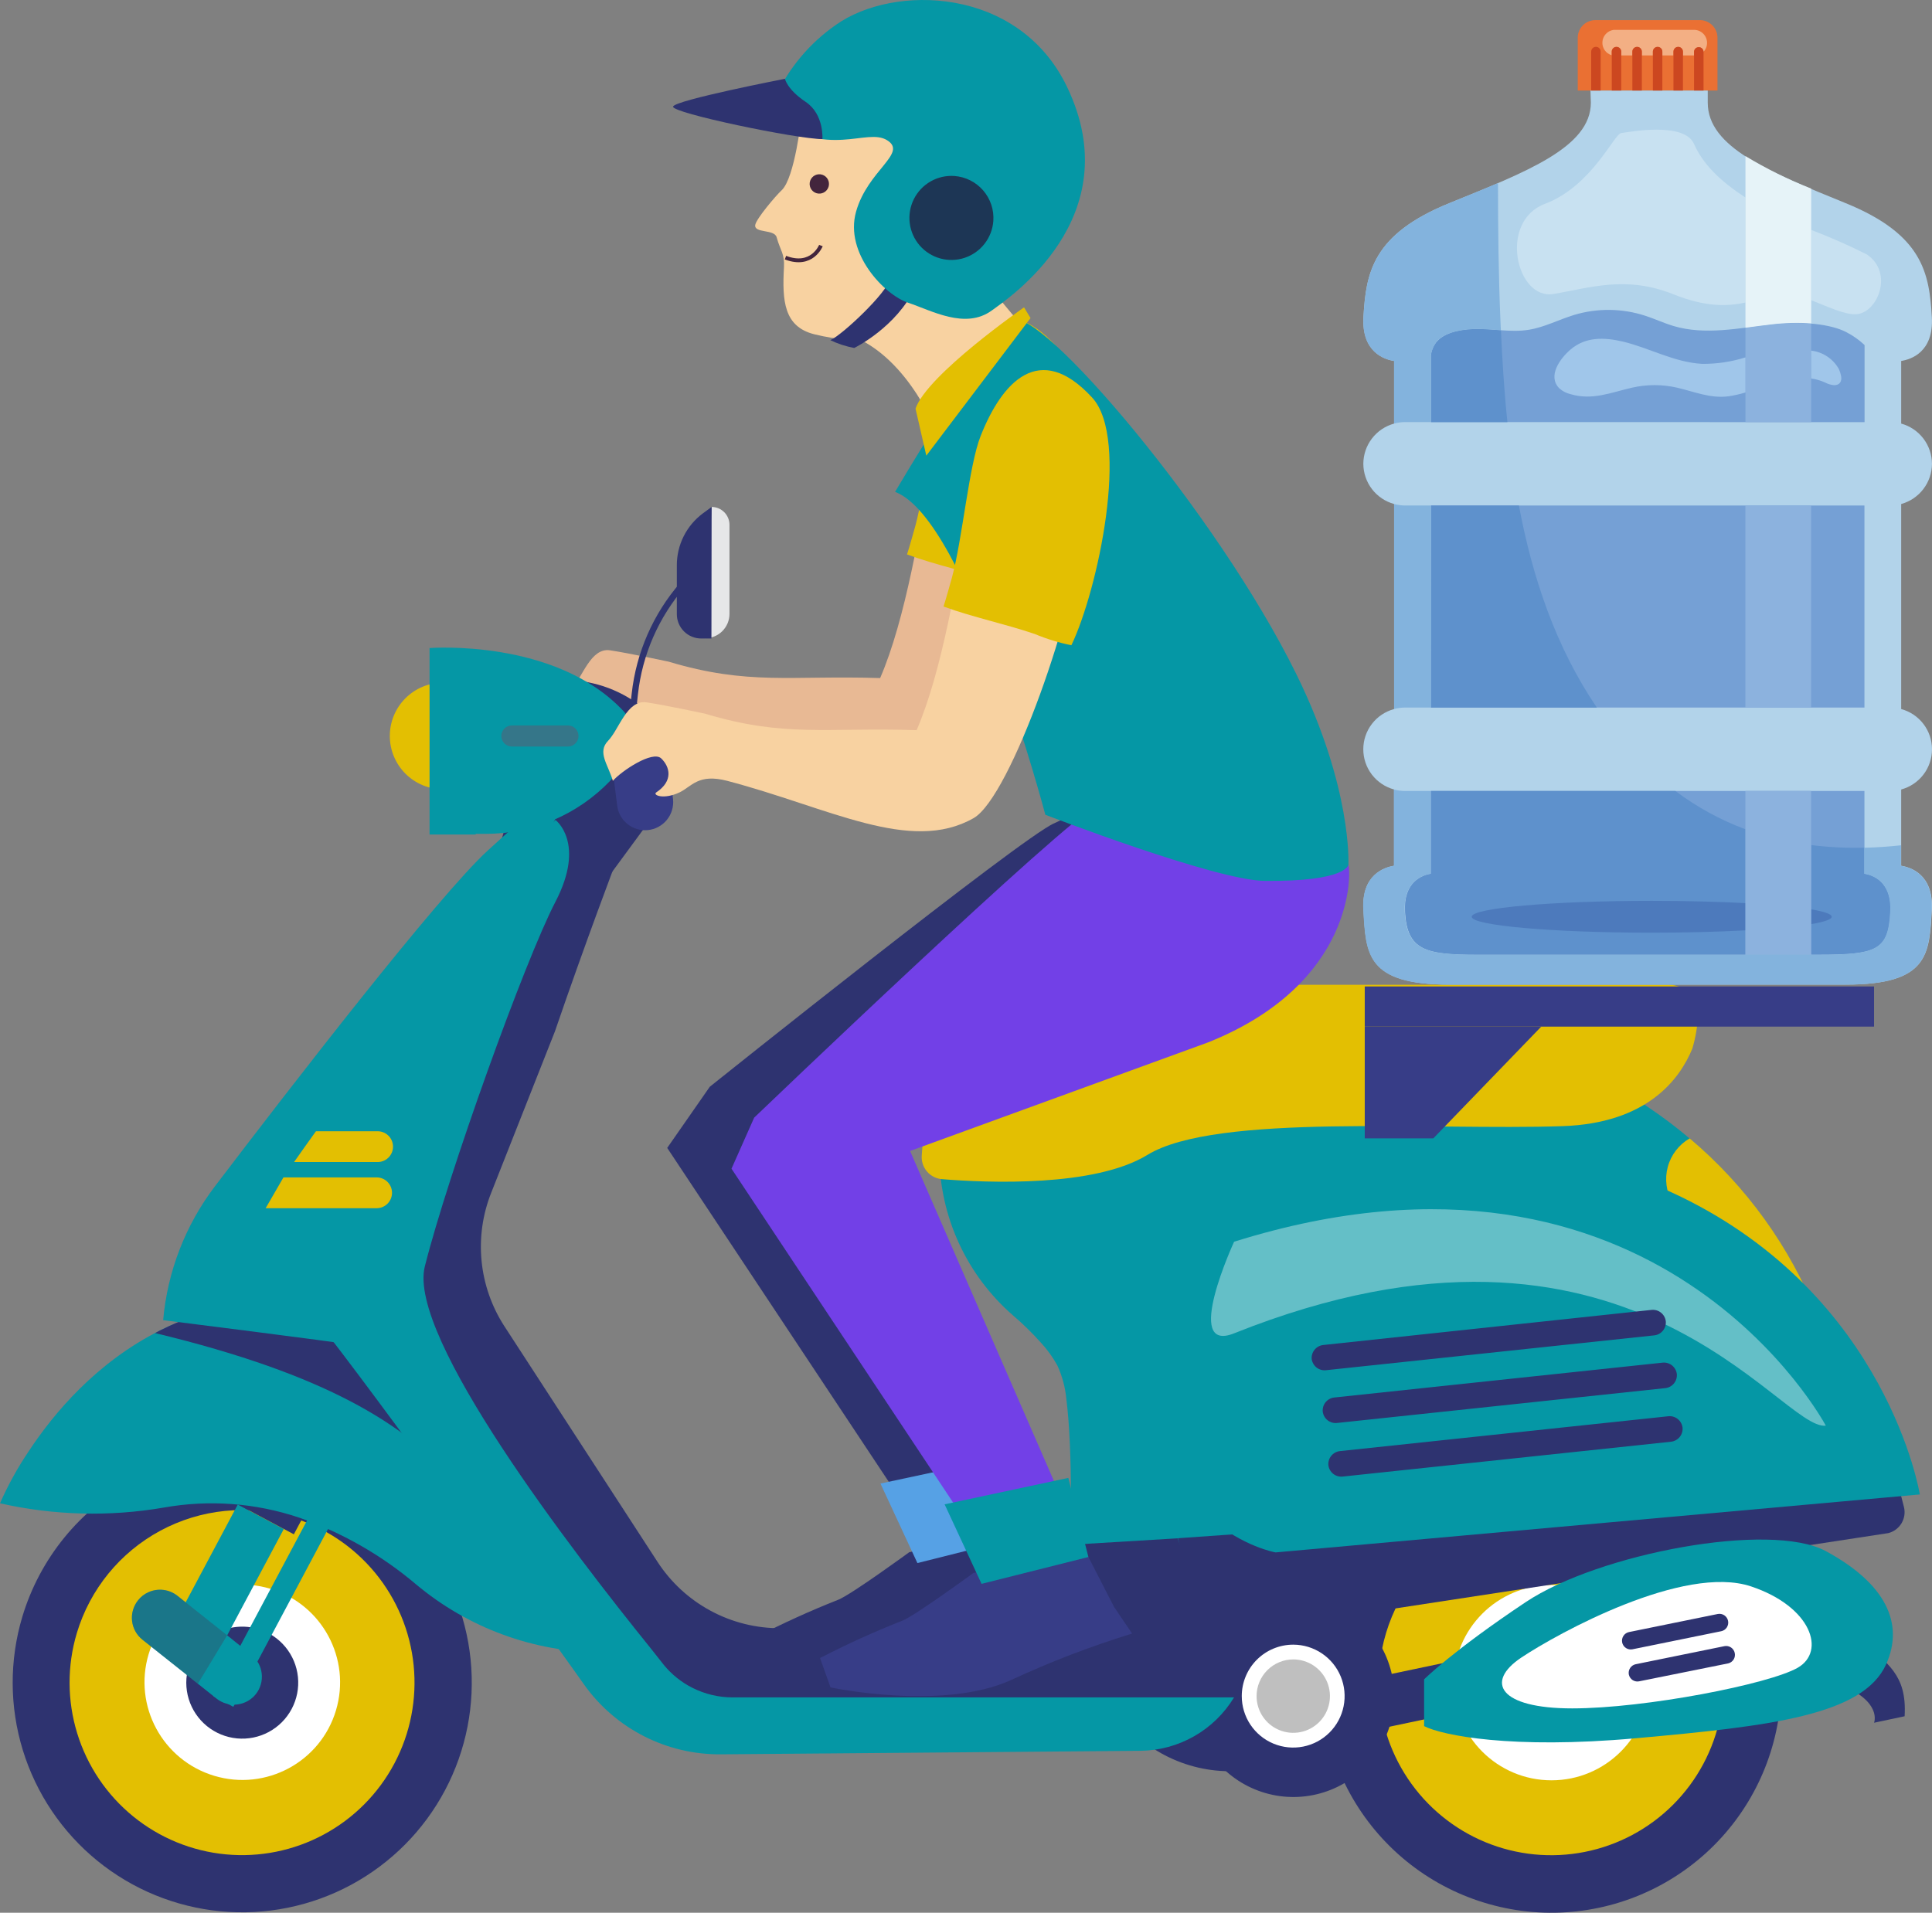 <svg width="308" height="305" viewBox="0 0 308 305" fill="none" xmlns="http://www.w3.org/2000/svg">
<rect x="0" y="0" width="308" height="305" fill="#808080" stroke="none"/>
<path d="M148.521 73.635C146.803 83.736 144.38 98.747 140.312 108.123C125.985 107.667 119.349 109.325 106.575 105.502C106.575 105.502 100.363 104.166 97.258 103.699C94.152 103.233 92.879 108.009 91.119 109.822C89.359 111.635 91.119 113.582 91.885 116.214C93.283 114.618 98.231 111.314 99.597 112.629C100.964 113.945 101.575 116.214 98.8 118.058C98.179 118.472 99.96 119.26 102.506 118.058C104.453 117.126 105.477 114.95 110.115 116.214C126.357 120.472 139.308 127.889 149.391 122.15C155.354 118.762 165.892 88.326 166.72 76.08C160.975 76.536 154.339 73.076 148.521 73.635Z" fill="#E8B994"/>
<path d="M159.153 92.791C161.035 93.581 162.991 94.185 164.991 94.593C169.132 85.829 174.381 61.722 168.294 55.102C159.929 46.006 153.946 52.543 150.509 61.235C148.645 65.949 147.621 77.593 145.933 83.829C145.747 84.513 144.898 87.517 144.598 88.408C149.339 90.159 154.422 91.195 159.153 92.791Z" fill="#E3BF02"/>
<path fill-rule="evenodd" clip-rule="evenodd" d="M297.156 261.664C300.697 265.362 304.04 266.844 303.636 273.671L298.761 274.707C298.761 274.707 300.137 271.329 293.357 268.626L297.156 261.664Z" fill="#2E3370"/>
<path d="M149.743 182.36V184.059C149.758 188.933 150.815 193.746 152.841 198.177C154.867 202.608 157.817 206.554 161.492 209.751C163.077 211.102 164.567 212.559 165.954 214.113C166.977 215.22 167.86 216.448 168.583 217.77C169.334 219.425 169.81 221.193 169.991 223.002C171.099 231.766 170.654 246.404 170.654 246.404L177.9 245.959C179.298 255.344 180.209 263.466 180.209 263.466L211.71 263.829L212.673 226.762L215.582 228.482L246.866 226.275L293.346 223.002C292.695 218.501 291.489 214.099 289.754 209.896C284.364 196.419 275.057 184.87 263.036 176.745C262.58 176.424 262.125 176.114 261.648 175.803H213.832L214.06 173.265L166.202 175.741L160.209 180.838L158.449 182.34L149.743 182.36Z" fill="#0597A5"/>
<path fill-rule="evenodd" clip-rule="evenodd" d="M266.628 191.788L276.462 208.85C277.46 210.577 279.102 211.837 281.028 212.353C282.953 212.87 285.004 212.601 286.732 211.606L289.765 209.855C285.404 198.873 278.399 189.139 269.371 181.521C268.517 182.015 267.769 182.672 267.168 183.455C266.568 184.238 266.128 185.132 265.873 186.086C265.619 187.039 265.554 188.033 265.684 189.012C265.813 189.99 266.134 190.934 266.628 191.788Z" fill="#E3BF02"/>
<path fill-rule="evenodd" clip-rule="evenodd" d="M70.632 125.859H77.133C79.387 125.856 81.547 124.959 83.14 123.365C84.733 121.77 85.63 119.608 85.632 117.353C85.63 115.099 84.733 112.939 83.139 111.346C81.546 109.753 79.386 108.858 77.133 108.858H70.632C68.381 108.858 66.222 109.753 64.63 111.347C63.038 112.94 62.144 115.1 62.144 117.353C62.144 119.607 63.038 121.769 64.629 123.364C66.221 124.959 68.38 125.856 70.632 125.859Z" fill="#E3BF02"/>
<path fill-rule="evenodd" clip-rule="evenodd" d="M97.475 139.181H78.479L87.258 107.843L92.817 108.641C97.41 109.296 101.629 111.539 104.742 114.981L107.268 117.757C108.192 118.779 108.735 120.088 108.807 121.464C108.879 122.839 108.474 124.198 107.662 125.31L97.475 139.181Z" fill="#2E3370"/>
<path fill-rule="evenodd" clip-rule="evenodd" d="M99.37 113.365C100.487 114.515 101.124 116.049 101.15 117.654C101.15 118.893 100.766 120.101 100.053 121.114L99.97 121.228C99.166 122.374 98.276 123.458 97.309 124.47C94.741 127.159 91.655 129.298 88.237 130.758C84.818 132.218 81.14 132.969 77.423 132.965H75.829V133.069H68.479V103.337C68.479 103.337 88.52 101.772 99.37 113.365Z" fill="#0597A5"/>
<path fill-rule="evenodd" clip-rule="evenodd" d="M101.347 114.681C101.933 114.622 102.525 114.679 103.088 114.85C103.652 115.02 104.177 115.3 104.633 115.673C105.088 116.046 105.466 116.506 105.744 117.025C106.022 117.545 106.196 118.114 106.254 118.7L107.299 127.454C107.417 128.638 107.061 129.821 106.307 130.742C105.554 131.663 104.466 132.246 103.283 132.365C102.099 132.483 100.918 132.126 99.997 131.372C99.077 130.618 98.494 129.529 98.376 128.345L97.278 119.612C97.217 119.02 97.274 118.422 97.446 117.852C97.618 117.282 97.902 116.752 98.281 116.293C98.659 115.834 99.125 115.455 99.652 115.179C100.178 114.902 100.754 114.732 101.347 114.681Z" fill="#373D87"/>
<path fill-rule="evenodd" clip-rule="evenodd" d="M45.021 246.922C49.246 248.191 53.001 250.686 55.81 254.09C58.619 257.494 60.356 261.655 60.802 266.047C61.248 270.44 60.383 274.866 58.316 278.766C56.249 282.666 53.072 285.865 49.189 287.959C45.305 290.053 40.888 290.947 36.496 290.53C32.104 290.112 27.935 288.4 24.515 285.611C21.095 282.822 18.578 279.082 17.283 274.861C15.987 270.641 15.971 266.131 17.236 261.902C18.939 256.23 22.821 251.467 28.031 248.658C33.241 245.849 39.352 245.225 45.021 246.922Z" fill="#231F20"/>
<path fill-rule="evenodd" clip-rule="evenodd" d="M49.11 233.227C56.044 235.304 62.207 239.392 66.819 244.974C71.431 250.557 74.286 257.383 75.021 264.589C75.757 271.795 74.34 279.057 70.951 285.457C67.562 291.858 62.352 297.108 55.981 300.546C49.61 303.983 42.363 305.452 35.158 304.768C27.952 304.083 21.111 301.275 15.5 296.7C9.889 292.124 5.759 285.986 3.634 279.062C1.509 272.138 1.484 264.738 3.561 257.8C6.353 248.502 12.717 240.693 21.257 236.086C29.797 231.479 39.814 230.45 49.11 233.227Z" fill="#2E3370"/>
<path fill-rule="evenodd" clip-rule="evenodd" d="M46.502 241.949C51.708 243.515 56.334 246.591 59.794 250.788C63.254 254.984 65.394 260.113 65.942 265.526C66.49 270.939 65.423 276.393 62.874 281.198C60.326 286.004 56.41 289.946 51.624 292.526C46.837 295.106 41.394 296.207 35.981 295.692C30.569 295.176 25.431 293.066 21.217 289.629C17.003 286.192 13.901 281.582 12.305 276.381C10.708 271.18 10.688 265.623 12.247 260.41C14.346 253.419 19.134 247.547 25.556 244.086C31.98 240.624 39.513 239.856 46.502 241.949Z" fill="#E3BF02"/>
<path d="M34.156 283.167C25.909 280.691 21.225 272.007 23.694 263.77C26.164 255.533 34.851 250.863 43.098 253.339C51.345 255.815 56.029 264.5 53.56 272.736C51.09 280.973 42.403 285.643 34.156 283.167Z" fill="white"/>
<path fill-rule="evenodd" clip-rule="evenodd" d="M41.181 259.758C42.871 260.265 44.374 261.262 45.498 262.623C46.623 263.985 47.318 265.65 47.497 267.407C47.676 269.164 47.33 270.935 46.503 272.496C45.676 274.056 44.406 275.336 42.852 276.174C41.298 277.012 39.53 277.369 37.773 277.202C36.016 277.034 34.348 276.349 32.98 275.233C31.612 274.116 30.606 272.619 30.088 270.931C29.571 269.242 29.566 267.437 30.073 265.746C30.753 263.478 32.305 261.573 34.388 260.45C36.471 259.327 38.914 259.078 41.181 259.758Z" fill="#2E3370"/>
<path d="M247.342 290.63C235.004 290.63 225.002 280.639 225.002 268.315C225.002 255.991 235.004 246 247.342 246C259.68 246 269.682 255.991 269.682 268.315C269.682 280.639 259.68 290.63 247.342 290.63Z" fill="#231F20"/>
<path fill-rule="evenodd" clip-rule="evenodd" d="M210.685 268.346C210.69 277.857 214.388 286.994 220.997 293.829C227.606 300.664 236.61 304.662 246.109 304.98C255.608 305.297 264.859 301.908 271.909 295.53C278.959 289.151 283.257 280.28 283.895 270.791C283.957 269.993 283.988 269.164 283.988 268.346C283.827 258.725 279.894 249.553 273.038 242.806C266.182 236.059 256.952 232.279 247.337 232.279C237.722 232.279 228.491 236.059 221.635 242.806C214.779 249.553 210.847 258.725 210.685 268.346Z" fill="#2E3370"/>
<path fill-rule="evenodd" clip-rule="evenodd" d="M247.342 240.799C252.776 240.81 258.086 242.431 262.6 245.46C267.114 248.488 270.63 252.787 272.704 257.814C274.778 262.841 275.317 268.37 274.253 273.703C273.189 279.036 270.569 283.934 266.725 287.778C262.881 291.622 257.984 294.24 252.654 295.301C247.324 296.362 241.799 295.819 236.778 293.74C231.756 291.66 227.463 288.138 224.44 283.619C221.418 279.099 219.801 273.784 219.795 268.346C219.794 264.726 220.505 261.142 221.89 257.798C223.274 254.454 225.303 251.416 227.862 248.857C230.42 246.299 233.458 244.27 236.8 242.888C240.143 241.505 243.725 240.795 247.342 240.799Z" fill="#E3BF02"/>
<path d="M247.342 283.885C238.732 283.885 231.752 276.914 231.752 268.315C231.752 259.715 238.732 252.744 247.342 252.744C255.952 252.744 262.932 259.715 262.932 268.315C262.932 276.914 255.952 283.885 247.342 283.885Z" fill="white"/>
<path fill-rule="evenodd" clip-rule="evenodd" d="M247.342 259.385C249.107 259.387 250.832 259.913 252.298 260.895C253.764 261.878 254.907 263.274 255.58 264.907C256.254 266.54 256.428 268.335 256.082 270.067C255.736 271.799 254.884 273.389 253.634 274.637C252.385 275.884 250.794 276.733 249.063 277.075C247.331 277.418 245.537 277.239 243.907 276.561C242.278 275.883 240.885 274.737 239.907 273.267C238.928 271.798 238.406 270.071 238.408 268.304C238.414 265.937 239.358 263.668 241.032 261.996C242.707 260.324 244.976 259.385 247.342 259.385Z" fill="#2E3370"/>
<path d="M33.685 265.524L26.348 261.612L37.905 239.907L45.241 243.819L33.685 265.524Z" fill="#0597A5"/>
<path d="M37.199 272.167L34.028 270.477L50.979 238.641L54.149 240.332L37.199 272.167Z" fill="#0597A5"/>
<path d="M46.846 244.658L36.33 239.05L52.692 208.321L63.207 213.929L46.846 244.658Z" fill="#2E3370"/>
<path fill-rule="evenodd" clip-rule="evenodd" d="M40.797 270.128C40.432 270.589 39.978 270.974 39.464 271.259C38.949 271.545 38.383 271.726 37.799 271.793C37.214 271.859 36.622 271.809 36.056 271.646C35.491 271.483 34.963 271.21 34.504 270.843L31.543 268.481L22.723 261.477C22.261 261.113 21.877 260.661 21.59 260.147C21.304 259.634 21.122 259.068 21.055 258.484C20.987 257.9 21.036 257.308 21.198 256.742C21.36 256.177 21.632 255.649 21.998 255.189C22.436 254.628 23.005 254.183 23.654 253.894C24.405 253.553 25.235 253.426 26.053 253.526C26.872 253.627 27.646 253.951 28.292 254.464L36.211 260.763L40.073 263.87C40.993 264.607 41.586 265.678 41.721 266.85C41.857 268.022 41.525 269.2 40.797 270.128Z" fill="#0597A5"/>
<g style="mix-blend-mode:multiply" opacity="0.39">
<path fill-rule="evenodd" clip-rule="evenodd" d="M36.211 260.763C34.648 263.342 33.106 265.942 31.543 268.481L22.723 261.477C22.261 261.113 21.876 260.661 21.59 260.147C21.304 259.634 21.122 259.068 21.055 258.484C20.987 257.9 21.036 257.308 21.198 256.742C21.36 256.177 21.632 255.649 21.998 255.189C22.436 254.628 23.005 254.183 23.654 253.894C24.405 253.553 25.235 253.426 26.053 253.526C26.872 253.627 27.646 253.951 28.292 254.464L36.211 260.763Z" fill="#3C425C"/>
</g>
<path fill-rule="evenodd" clip-rule="evenodd" d="M-1.52588e-05 239.712C8.574 241.652 17.445 241.884 26.108 240.395C33.316 239.109 40.731 239.657 47.671 241.991C54.483 244.357 60.8 247.96 66.305 252.62C74.604 259.584 85.071 263.431 95.901 263.498H96.937C97.133 260.224 97.185 257.147 97.123 254.277C96.088 217.065 73.448 212.124 58.282 208.757C44.825 205.784 33.944 207.907 25.445 212.186C15.363 217.262 8.592 225.322 4.586 231.403C2.812 234.03 1.277 236.81 -1.52588e-05 239.712Z" fill="#0597A5"/>
<path fill-rule="evenodd" clip-rule="evenodd" d="M95.912 263.498H95.001C73.138 244.519 79.918 225.871 24.721 212.569L25.435 212.186C33.934 207.907 44.783 205.784 58.272 208.757C73.438 212.124 96.109 217.045 97.113 254.277C97.175 257.147 97.113 260.224 96.927 263.498H95.912Z" fill="#2E3370"/>
<path d="M199.195 282.456C203.087 282.456 206.079 282.383 208.097 282.259C214.309 281.855 218.605 277.794 220.52 275.546L239.154 271.63L237.477 263.632L215.737 268.201L214.816 269.63C214.816 269.63 211.948 273.774 207.569 274.095C205.219 274.251 201.358 274.313 196.027 274.261C193.597 274.246 191.211 273.614 189.091 272.426C186.971 271.237 185.187 269.531 183.905 267.465L181.896 264.233L174.96 268.563L176.979 271.785C178.983 275.022 181.775 277.697 185.094 279.56C188.413 281.422 192.149 282.412 195.954 282.435L199.195 282.456Z" fill="#2E3370"/>
<path fill-rule="evenodd" clip-rule="evenodd" d="M206.182 263.798C207.498 263.8 208.784 264.192 209.877 264.926C210.971 265.659 211.822 266.7 212.324 267.917C212.827 269.135 212.957 270.474 212.699 271.765C212.441 273.057 211.806 274.243 210.875 275.173C209.944 276.104 208.757 276.737 207.466 276.993C206.176 277.249 204.838 277.117 203.622 276.612C202.406 276.108 201.367 275.254 200.636 274.159C199.905 273.064 199.515 271.776 199.515 270.459C199.518 268.692 200.222 266.997 201.472 265.748C202.722 264.499 204.416 263.798 206.182 263.798Z" fill="#231F20"/>
<path fill-rule="evenodd" clip-rule="evenodd" d="M206.182 254.371C209.364 254.369 212.475 255.311 215.121 257.08C217.767 258.848 219.829 261.363 221.047 264.305C222.264 267.247 222.581 270.484 221.959 273.607C221.336 276.73 219.802 279.597 217.549 281.847C215.297 284.096 212.429 285.626 209.307 286.243C206.186 286.86 202.951 286.536 200.014 285.312C197.076 284.088 194.568 282.02 192.806 279.368C191.044 276.717 190.108 273.602 190.116 270.418C190.132 266.161 191.831 262.085 194.842 259.078C197.852 256.071 201.929 254.379 206.182 254.371Z" fill="#2E3370"/>
<path fill-rule="evenodd" clip-rule="evenodd" d="M206.182 262.254C207.803 262.258 209.386 262.743 210.732 263.647C212.077 264.551 213.125 265.834 213.742 267.334C214.36 268.833 214.519 270.482 214.2 272.073C213.882 273.663 213.099 275.123 211.952 276.268C210.804 277.414 209.343 278.193 207.753 278.508C206.164 278.823 204.516 278.659 203.019 278.038C201.522 277.416 200.243 276.364 199.343 275.015C198.443 273.667 197.963 272.081 197.963 270.459C197.963 269.38 198.175 268.311 198.589 267.315C199.002 266.318 199.608 265.412 200.371 264.65C201.135 263.888 202.041 263.284 203.038 262.873C204.035 262.462 205.104 262.252 206.182 262.254Z" fill="white"/>
<path fill-rule="evenodd" clip-rule="evenodd" d="M206.182 264.606C207.339 264.608 208.468 264.953 209.429 265.597C210.389 266.242 211.137 267.157 211.578 268.226C212.02 269.296 212.134 270.473 211.907 271.607C211.68 272.742 211.122 273.784 210.304 274.602C209.486 275.419 208.443 275.976 207.309 276.201C206.175 276.426 204.999 276.309 203.931 275.866C202.863 275.423 201.95 274.672 201.308 273.71C200.666 272.748 200.323 271.616 200.323 270.459C200.326 268.906 200.944 267.417 202.043 266.32C203.141 265.222 204.63 264.606 206.182 264.606Z" fill="#BFBFBF"/>
<path fill-rule="evenodd" clip-rule="evenodd" d="M26.005 210.508C26.005 210.508 54.783 214.123 55.135 214.32C61.574 217.811 73.769 159.807 73.769 159.807L88.479 130.707L87.444 128.635L86.895 127.599C86.895 127.599 86.305 128.076 85.26 128.977C83.686 130.313 81.046 132.603 77.765 135.618C69.846 142.869 46.295 173.348 34.286 189.136C29.556 195.349 26.684 202.778 26.005 210.56V210.508Z" fill="#0597A5"/>
<path d="M302.715 237.142L303.533 240.323C303.746 241.205 303.602 242.135 303.133 242.911C302.664 243.687 301.907 244.246 301.028 244.467L191.824 261.156L187.786 245.285L302.715 237.142Z" fill="#2E3370"/>
<path d="M61.543 207.11C61.543 207.11 84.318 246.528 95.032 262.824C96.305 264.782 97.423 266.419 98.303 267.6C106.471 278.633 127.714 274.955 140.747 275.66C153.78 276.364 196.648 270.604 196.648 270.604C196.648 270.604 195.613 267.579 194.05 262.824L192.911 259.509C191.42 255.137 187.735 245.296 187.735 245.296L170.571 246.331C170.25 246.984 169.919 247.626 169.536 248.238C167.472 251.632 164.576 254.442 161.123 256.404C157.671 258.365 153.775 259.413 149.805 259.447L124.494 259.633C120.592 259.665 116.745 258.712 113.307 256.863C109.87 255.015 106.953 252.33 104.825 249.056L80.384 211.44C78.371 208.318 77.133 204.76 76.772 201.062C76.412 197.364 76.941 193.634 78.314 190.182L88.427 164.562L88.49 164.397C93.334 150.245 98.314 137.151 98.314 137.151L88.51 130.686L82.382 149.883L61.543 207.11Z" fill="#2E3370"/>
<path fill-rule="evenodd" clip-rule="evenodd" d="M46.026 205.255C49.639 208.446 73.883 241.835 88.976 262.824C90.477 264.896 91.865 266.844 93.117 268.625C95.594 272.1 98.872 274.924 102.673 276.859C106.474 278.795 110.685 279.783 114.95 279.741L181.772 279.182C184.784 279.154 187.738 278.357 190.356 276.867C192.974 275.377 195.168 273.243 196.731 270.666H116.813C114.576 270.666 112.371 270.141 110.374 269.133C108.622 268.248 107.074 267.006 105.829 265.487L103.759 262.866C91.212 247.326 64.908 213.139 67.724 201.951C71.398 187.333 83.655 153.198 88.552 143.791C93.448 134.385 88.552 130.748 88.552 130.748C88.552 130.748 87.051 132.416 84.628 135.182C84.38 135.441 84.121 135.752 83.821 136.094C77.682 143.346 60.218 166.728 50.415 180.433C49.111 182.267 47.93 183.914 46.947 185.334C46.295 186.266 45.746 187.084 45.27 187.789L42.413 192.699C40.58 197.9 45.384 204.706 46.026 205.255Z" fill="#0597A5"/>
<path fill-rule="evenodd" clip-rule="evenodd" d="M46.885 185.292H60.042C60.377 185.314 60.713 185.267 61.029 185.154C61.345 185.04 61.634 184.863 61.879 184.634C62.124 184.404 62.319 184.127 62.453 183.818C62.586 183.51 62.655 183.178 62.655 182.842C62.655 182.506 62.586 182.174 62.453 181.866C62.319 181.558 62.124 181.28 61.879 181.051C61.634 180.821 61.345 180.644 61.029 180.531C60.713 180.417 60.377 180.37 60.042 180.392H50.363C49.048 182.226 47.868 183.873 46.885 185.292Z" fill="#E3BF02"/>
<path fill-rule="evenodd" clip-rule="evenodd" d="M42.35 192.658H60.042C60.693 192.658 61.317 192.399 61.777 191.939C62.237 191.478 62.495 190.854 62.495 190.203C62.495 189.552 62.237 188.927 61.777 188.467C61.317 188.006 60.693 187.747 60.042 187.747H45.187L42.35 192.658Z" fill="#E3BF02"/>
<path fill-rule="evenodd" clip-rule="evenodd" d="M306.059 238.303L203.356 247.544C203.356 247.544 182.755 244.115 179.453 212.818C176.151 181.521 234.319 174.642 267.653 190.679C300.986 206.716 306.059 238.303 306.059 238.303Z" fill="#0597A5"/>
<path fill-rule="evenodd" clip-rule="evenodd" d="M291.069 247.336C300.541 252.454 303.637 258.815 300.697 265.362C297.042 273.495 282.415 275.245 260.717 277.183C240.986 278.954 229.94 276.727 227.031 275.245V267.786C227.031 267.786 231.566 263.249 243.232 255.469C254.899 247.689 282.249 242.571 291.069 247.336Z" fill="#0597A5"/>
<path fill-rule="evenodd" clip-rule="evenodd" d="M279.144 252.962C288.761 256.173 291.131 263.321 286.597 265.932C282.063 268.543 262.301 272.417 250.644 272.417C238.988 272.417 236.7 268.201 242.539 264.306C248.377 260.41 268.44 249.398 279.144 252.962Z" fill="white"/>
<path d="M261.379 268.087L275.52 265.238C275.873 265.152 276.178 264.931 276.371 264.624C276.564 264.317 276.63 263.946 276.555 263.591C276.519 263.41 276.448 263.239 276.346 263.086C276.244 262.933 276.113 262.802 275.96 262.7C275.807 262.598 275.636 262.527 275.455 262.492C275.275 262.456 275.089 262.456 274.909 262.493L260.768 265.373C260.404 265.448 260.083 265.664 259.878 265.975C259.672 266.285 259.598 266.665 259.671 267.03C259.711 267.213 259.788 267.386 259.896 267.539C260.004 267.692 260.142 267.822 260.301 267.921C260.461 268.019 260.638 268.085 260.823 268.113C261.009 268.142 261.198 268.133 261.379 268.087Z" fill="#2E3370"/>
<path d="M260.261 262.99L274.402 260.11C274.764 260.035 275.082 259.82 275.286 259.511C275.489 259.202 275.563 258.825 275.489 258.463C275.453 258.282 275.382 258.111 275.28 257.958C275.178 257.805 275.047 257.674 274.894 257.572C274.741 257.47 274.569 257.399 274.389 257.364C274.209 257.328 274.023 257.328 273.843 257.365L259.702 260.245C259.337 260.319 259.017 260.536 258.812 260.847C258.606 261.157 258.532 261.537 258.605 261.902C258.642 262.083 258.714 262.254 258.818 262.406C258.921 262.559 259.053 262.689 259.207 262.79C259.361 262.892 259.534 262.961 259.714 262.995C259.895 263.03 260.081 263.028 260.261 262.99Z" fill="#2E3370"/>
<path opacity="0.38" d="M291.069 227.332C291.069 227.332 264.309 176.828 196.741 198.004C196.741 198.004 188.459 215.936 196.741 212.611C259.702 187.447 283.823 228.223 291.079 227.332H291.069Z" fill="white"/>
<g style="mix-blend-mode:multiply" opacity="0.39">
<path fill-rule="evenodd" clip-rule="evenodd" d="M81.595 119.042H90.549C90.995 119.039 91.422 118.86 91.736 118.544C92.05 118.227 92.227 117.799 92.227 117.353C92.224 116.909 92.046 116.484 91.733 116.17C91.418 115.856 90.993 115.678 90.549 115.675H81.595C81.151 115.678 80.726 115.856 80.412 116.17C80.098 116.484 79.921 116.909 79.918 117.353C79.918 117.799 80.094 118.227 80.409 118.544C80.723 118.86 81.149 119.039 81.595 119.042Z" fill="#81425C"/>
</g>
<path fill-rule="evenodd" clip-rule="evenodd" d="M113.448 80.835L112.413 101.772C113.443 101.772 114.43 101.363 115.158 100.635C115.886 99.906 116.295 98.918 116.295 97.888V83.695C116.295 82.938 115.996 82.213 115.462 81.677C114.928 81.141 114.204 80.838 113.448 80.835Z" fill="#E6E7E8"/>
<path fill-rule="evenodd" clip-rule="evenodd" d="M113.448 80.835L112.04 81.871C110.751 82.833 109.705 84.084 108.986 85.523C108.267 86.962 107.895 88.55 107.9 90.159V97.929C107.9 98.959 108.309 99.947 109.037 100.676C109.765 101.405 110.752 101.814 111.782 101.814H113.417L113.448 80.835Z" fill="#2E3370"/>
<path fill-rule="evenodd" clip-rule="evenodd" d="M146.948 184.236C146.873 185.165 147.17 186.087 147.774 186.798C148.377 187.508 149.238 187.951 150.167 188.027C157.507 188.618 174.505 189.322 182.931 184.153C193.842 177.46 228.336 180.278 249.091 179.574C262.653 179.118 267.818 172.032 269.796 167.194C270.292 165.536 270.588 163.825 270.676 162.097C270.686 162.004 270.686 161.91 270.676 161.817C270.695 161.197 270.59 160.578 270.366 159.999C270.142 159.42 269.805 158.891 269.373 158.445C268.942 157.999 268.425 157.644 267.854 157.401C267.283 157.158 266.669 157.032 266.048 157.031H166.668C161.88 157.029 157.266 158.831 153.746 162.079C150.226 165.327 148.057 169.783 147.672 174.56L146.948 184.236Z" fill="#E3BF02"/>
<path d="M214.019 235.454L266.411 229.891C266.947 229.828 267.438 229.558 267.779 229.138C268.119 228.718 268.282 228.181 268.232 227.643C268.167 227.107 267.896 226.618 267.477 226.28C267.057 225.941 266.523 225.78 265.986 225.83L213.584 231.393C213.049 231.458 212.56 231.729 212.222 232.149C211.884 232.569 211.723 233.104 211.772 233.641C211.837 234.176 212.108 234.665 212.528 235.004C212.947 235.342 213.482 235.504 214.019 235.454Z" fill="#2E3370"/>
<path d="M213.118 226.907L265.51 221.344C266.045 221.279 266.533 221.008 266.872 220.588C267.21 220.168 267.371 219.633 267.321 219.096C267.256 218.561 266.985 218.072 266.566 217.733C266.146 217.395 265.612 217.233 265.075 217.283L212.683 222.846C212.148 222.911 211.66 223.182 211.322 223.602C210.983 224.022 210.822 224.557 210.872 225.094C210.937 225.629 211.208 226.118 211.627 226.457C212.047 226.795 212.581 226.957 213.118 226.907Z" fill="#2E3370"/>
<path d="M211.348 218.495L263.75 212.932C264.285 212.867 264.774 212.596 265.112 212.176C265.45 211.756 265.611 211.221 265.562 210.684C265.497 210.149 265.226 209.66 264.806 209.321C264.387 208.983 263.852 208.821 263.315 208.871L210.923 214.475C210.389 214.541 209.9 214.812 209.562 215.232C209.224 215.651 209.062 216.187 209.112 216.724C209.187 217.249 209.46 217.726 209.877 218.056C210.293 218.386 210.819 218.543 211.348 218.495Z" fill="#2E3370"/>
<path d="M108.811 93.267C104.565 98.155 101.91 104.223 101.202 110.661L100.053 121.104" stroke="#2E3370" stroke-miterlimit="10"/>
<path d="M217.569 157.3H298.761V163.703H217.569V157.3Z" fill="#373D87"/>
<path d="M217.569 163.703H245.706L228.501 181.521H217.569V163.703Z" fill="#373D87"/>
<path d="M120.509 261.094L122.175 265.777C122.175 265.777 140.043 269.589 150.985 264.585C157.234 261.69 163.67 259.219 170.25 257.188L167.362 252.92C157.869 254.226 156.027 250.31 140.447 260.493C133.18 265.238 131.451 257.427 120.509 261.094Z" fill="#2E3370"/>
<path d="M144.95 247.513C150.747 246.477 160.768 240.054 160.768 240.054L167.341 252.9C160.087 254.93 152.956 257.379 145.985 260.234C137.144 264.098 120.488 261.073 120.488 261.073C124.761 258.857 129.146 256.861 133.625 255.096C135.654 254.308 144.95 247.513 144.95 247.513Z" fill="#2E3370"/>
<path d="M113.159 173.285C113.159 173.285 162.848 133.535 168.024 131.298C178.822 126.615 172.983 116.452 172.983 116.452C172.983 116.452 202.538 128.49 204.723 134.571C205.147 135.752 205.82 153.509 182.372 162.895L134.846 180.216L160.188 238.417L147.351 244.819L106.368 183.044L113.159 173.285Z" fill="#2E3370"/>
<path d="M160.084 232.346L140.364 236.562L146.254 249.243L163.283 244.964L160.084 232.346Z" fill="#56A1E5"/>
<path d="M130.736 264.388L132.403 269.071C132.403 269.071 150.271 272.883 161.213 267.88C167.462 264.985 173.898 262.514 180.478 260.483L177.59 256.215C168.097 257.52 166.254 253.604 150.674 263.788C143.387 268.553 141.678 260.742 130.736 264.388Z" fill="#373D87"/>
<path d="M155.178 250.828C160.975 249.792 170.996 243.369 170.996 243.369L177.59 256.215C170.336 258.245 163.205 260.694 156.234 263.549C147.393 267.413 130.736 264.388 130.736 264.388C135.009 262.173 139.394 260.181 143.873 258.421C145.881 257.624 155.178 250.828 155.178 250.828Z" fill="#373D87"/>
<path d="M120.229 178.217C120.229 178.217 169.919 130.562 175.095 128.314C185.892 123.631 183.221 119.798 183.221 119.798C183.221 119.798 212.746 131.805 214.961 137.886C215.385 139.067 216.058 156.824 192.611 166.21L145.084 183.531L170.447 241.732L157.61 248.134L116.616 186.359L120.229 178.217Z" fill="#7240E7"/>
<path d="M170.312 235.661L150.592 239.877L156.482 252.558L173.511 248.279L170.312 235.661Z" fill="#0597A5"/>
<path d="M156.585 43.851C159.486 48.125 162.858 52.059 166.637 55.579L149.618 69.616C149.618 69.616 145.157 57.091 135.581 53.486L156.585 43.851Z" fill="#F8D2A1"/>
<path d="M124.608 30.342C123.666 31.213 120.602 34.839 120.405 35.843C120.146 37.242 123.448 36.496 123.811 37.832C124.411 40.008 125.094 40.412 124.981 42.598C124.68 47.995 124.981 52.087 129.805 53.299C145.333 57.174 158.521 48.265 161.824 36.983C162.993 32.953 162.01 27.898 160.291 24.168C158.283 19.796 151.813 17.341 147.258 16.916C144.525 16.699 137.03 12.43 134.546 13.498C131.985 14.789 129.686 16.546 127.765 18.677C127.765 18.677 126.72 28.374 124.608 30.342Z" fill="#F8D2A1"/>
<path d="M129.163 28.809C129.093 29.003 129.063 29.209 129.074 29.415C129.086 29.621 129.138 29.823 129.228 30.008C129.319 30.194 129.446 30.359 129.601 30.494C129.756 30.63 129.937 30.733 130.133 30.797C130.329 30.862 130.535 30.886 130.741 30.869C130.946 30.852 131.146 30.794 131.329 30.699C131.512 30.603 131.673 30.472 131.804 30.313C131.936 30.154 132.033 29.97 132.092 29.773C132.207 29.387 132.168 28.972 131.982 28.616C131.795 28.26 131.478 27.99 131.096 27.864C130.714 27.739 130.299 27.767 129.938 27.944C129.577 28.12 129.299 28.431 129.163 28.809Z" fill="#43253D"/>
<path d="M139.008 21.309C133.19 19.693 134.97 20.956 129.349 18.688C130.25 17.652 132.62 1.138 152.662 9.033C156.213 10.431 160.012 12.306 161.109 17.393C170.033 21.785 169.95 28.395 167.911 34.341C165.022 42.712 158.356 44.142 157.145 45.084C155.628 46.267 154.006 47.307 152.3 48.192C151.751 45.986 150.012 41.489 150.229 39.252C150.229 39.252 153.521 39.252 155.271 35.274C156.399 32.684 154.236 29.058 151.575 30.871C148.635 32.829 149.712 36.051 145.954 36.496C145.954 36.02 146.989 30.767 147.32 28.944C147.797 26.489 148.117 23.857 139.008 21.309Z" fill="#940B00"/>
<path d="M130.871 39.158C130.871 39.158 129.473 42.712 125.219 41.085" stroke="#43253D" stroke-width="0.61" stroke-miterlimit="10"/>
<path d="M206.679 107.532C215.623 125.703 214.961 137.886 214.961 137.886C214.961 137.886 214.795 140.59 201.627 140.466C193.75 140.393 166.648 129.92 166.648 129.92C166.648 129.92 154.225 82.783 142.693 78.432C142.693 78.432 157.31 53.569 161.441 51.083C165.571 48.596 193.977 81.706 206.679 107.532Z" fill="#0597A5"/>
<path d="M145.954 65.161C147.807 59.733 163.252 49.011 163.252 49.011L164.287 50.72L147.672 72.662L145.954 65.161Z" fill="#E3BF02"/>
<path d="M154.339 81.934C152.621 92.034 150.198 107.046 146.13 116.431C131.792 115.965 125.167 117.633 112.392 113.8C112.392 113.8 106.181 112.464 103.076 111.997C99.97 111.531 98.697 116.307 96.937 118.13C95.177 119.954 96.937 121.891 97.703 124.512C99.1 122.917 104.049 119.622 105.415 120.938C106.782 122.254 107.392 124.512 104.618 126.356C103.997 126.781 105.777 127.558 108.324 126.356C110.27 125.434 111.295 123.3 115.933 124.512C132.165 128.77 145.126 136.198 155.209 130.458C161.161 127.06 171.71 96.634 172.528 84.389C166.793 84.845 160.157 81.374 154.339 81.934Z" fill="#F8D2A1"/>
<path d="M164.971 101.099C166.85 101.885 168.802 102.485 170.799 102.891C175.002 94.137 180.199 70.02 174.112 63.4C165.747 54.304 159.764 60.841 156.327 69.533C154.463 74.257 153.438 85.891 151.751 92.128C151.565 92.811 150.716 95.826 150.416 96.717C155.157 98.447 160.24 99.483 164.971 101.099Z" fill="#E3BF02"/>
<path d="M141.813 44.577C141.471 46.586 134.339 53.372 132.372 54.242C133.581 54.823 134.862 55.241 136.181 55.485C136.181 55.485 142.941 52.201 145.933 45.758L141.813 44.577Z" fill="#2E3370"/>
<path d="M158.128 49.497C153.884 52.605 148.48 49.497 144.753 48.265C141.026 47.032 134.608 40.402 136.471 33.761C138.335 27.12 144.753 24.437 141.43 22.365C138.107 20.294 132.113 25.473 122.517 18.605C122.796 17.462 123.192 16.352 123.697 15.29C125.831 10.752 129.119 6.854 133.231 3.987C142.351 -2.539 162.403 -2.228 170.116 13.87C180.126 34.745 160.706 47.602 158.128 49.497Z" fill="#0597A5"/>
<path d="M158.356 35.253C158.256 36.573 157.768 37.835 156.953 38.878C156.138 39.921 155.033 40.699 153.776 41.114C152.52 41.53 151.169 41.563 149.893 41.21C148.618 40.858 147.475 40.135 146.61 39.133C145.745 38.132 145.195 36.896 145.031 35.582C144.867 34.268 145.095 32.935 145.687 31.751C146.279 30.566 147.208 29.584 148.357 28.928C149.507 28.272 150.824 27.971 152.144 28.063C153.024 28.126 153.883 28.362 154.672 28.758C155.46 29.154 156.163 29.701 156.74 30.369C157.317 31.037 157.757 31.812 158.034 32.65C158.311 33.488 158.42 34.372 158.356 35.253Z" fill="#1D3655"/>
<path d="M125.136 12.565C125.136 12.565 107.537 15.984 107.299 16.999C107.061 18.014 127.051 22.179 131.109 22.179C131.109 22.179 131.409 18.232 128.438 16.243C125.467 14.254 125.136 12.565 125.136 12.565Z" fill="#2E3370"/>
<path d="M251.524 14.44V5.956C251.541 5.213 251.85 4.507 252.386 3.992C252.922 3.478 253.639 3.196 254.381 3.21H270.945C271.687 3.196 272.405 3.478 272.94 3.992C273.476 4.507 273.786 5.213 273.802 5.956V14.44H251.524Z" fill="#EA7033"/>
<path d="M217.342 73.957C217.347 72.498 217.829 71.081 218.715 69.923C219.602 68.765 220.843 67.929 222.249 67.544V57.557C220.696 57.319 217.073 56.148 217.362 50.575C217.766 43.52 218.77 37.387 231.058 32.394C243.346 27.4 253.615 23.484 253.615 16.367L253.553 14.44H272.249V16.367C272.249 23.484 281.949 27.39 294.237 32.394C306.525 37.397 307.57 43.541 307.974 50.575C308.295 56.148 304.641 57.319 303.088 57.557V67.544C304.494 67.929 305.735 68.765 306.621 69.923C307.507 71.081 307.99 72.498 307.995 73.957C307.988 75.415 307.505 76.831 306.619 77.989C305.733 79.147 304.493 79.983 303.088 80.369V113.064C304.497 113.444 305.743 114.278 306.631 115.437C307.519 116.596 308 118.016 308 119.477C308 120.938 307.519 122.358 306.631 123.517C305.743 124.676 304.497 125.51 303.088 125.89V138.052C304.641 138.301 308.264 139.471 307.974 145.034C307.57 152.089 307.539 157 294.278 157H231.058C217.797 157 217.766 152.089 217.362 145.034C217.041 139.471 220.696 138.301 222.249 138.052V125.89C220.839 125.51 219.594 124.676 218.706 123.517C217.818 122.358 217.336 120.938 217.336 119.477C217.336 118.016 217.818 116.596 218.706 115.437C219.594 114.278 220.839 113.444 222.249 113.064V80.369C220.843 79.983 219.603 79.147 218.717 77.989C217.831 76.831 217.348 75.415 217.342 73.957Z" fill="#B2D3EA"/>
<path d="M228.128 80.608H297.229V112.826H228.128V80.608Z" fill="#75A0D5"/>
<path d="M228.128 67.306C228.128 63.162 228.128 59.495 228.128 56.625C228.208 56.055 228.398 55.506 228.688 55.009C229.785 53.103 232.621 52.564 234.899 52.471C237.849 52.367 240.81 53.051 243.719 52.585C246.234 52.181 248.532 50.948 250.965 50.212C254.663 49.106 258.61 49.153 262.28 50.347C263.812 50.844 265.282 51.538 266.825 51.994C271.825 53.475 277.177 52.326 282.353 51.735C287.529 51.145 291.98 51.735 294.309 52.947C295.382 53.496 296.372 54.193 297.249 55.019V67.316L228.128 67.306Z" fill="#75A0D5"/>
<path d="M228.108 139.326C228.108 139.326 228.108 134.074 228.108 126.128H297.229V139.326C298.533 139.544 301.607 140.559 301.369 145.387C301.038 151.499 299.299 152.234 289.858 152.234H235.541C227.197 152.234 224.371 151.499 224.029 145.387C223.729 140.559 226.803 139.544 228.108 139.326Z" fill="#75A0D5"/>
<path d="M297.229 135.172V139.316C298.533 139.533 301.607 140.549 301.369 145.376C301.038 151.489 299.299 152.224 289.858 152.224H288.771V134.758C291.576 135.102 294.403 135.24 297.229 135.172Z" fill="#5E91CC"/>
<path d="M228.108 139.326C228.108 139.326 228.108 134.074 228.108 126.128H267.094C270.503 128.694 274.265 130.752 278.264 132.24V152.234H235.51C227.166 152.234 224.34 151.499 223.998 145.387C223.729 140.559 226.804 139.544 228.108 139.326Z" fill="#5E91CC"/>
<path d="M257.207 4.764H270.179C270.573 4.785 270.954 4.918 271.275 5.148C271.597 5.378 271.845 5.696 271.992 6.063C272.139 6.43 272.178 6.832 272.105 7.22C272.031 7.609 271.847 7.968 271.576 8.255C271.568 8.062 271.484 7.88 271.343 7.748C271.201 7.616 271.014 7.545 270.82 7.551C270.627 7.545 270.44 7.616 270.298 7.748C270.157 7.88 270.073 8.062 270.065 8.255V8.836H268.295V8.255C268.295 8.055 268.215 7.863 268.073 7.721C267.932 7.579 267.739 7.499 267.539 7.499C267.338 7.499 267.146 7.579 267.004 7.721C266.863 7.863 266.783 8.055 266.783 8.255V8.836H265.013V8.255C265.013 8.055 264.933 7.863 264.792 7.721C264.65 7.579 264.458 7.499 264.257 7.499C264.057 7.499 263.865 7.579 263.723 7.721C263.581 7.863 263.502 8.055 263.502 8.255V8.836H261.742V8.255C261.742 8.055 261.662 7.863 261.52 7.721C261.379 7.579 261.186 7.499 260.986 7.499C260.786 7.499 260.593 7.579 260.452 7.721C260.31 7.863 260.23 8.055 260.23 8.255V8.836H258.439V8.255C258.439 8.055 258.36 7.863 258.218 7.721C258.076 7.579 257.884 7.499 257.684 7.499C257.483 7.499 257.291 7.579 257.149 7.721C257.008 7.863 256.928 8.055 256.928 8.255V8.805C256.479 8.67 256.089 8.388 255.822 8.003C255.554 7.618 255.425 7.154 255.455 6.687C255.485 6.219 255.672 5.775 255.987 5.428C256.302 5.081 256.725 4.85 257.187 4.775L257.207 4.764Z" fill="#F3AF84"/>
<path d="M270.065 14.44V8.224C270.073 8.031 270.157 7.849 270.298 7.717C270.44 7.585 270.627 7.514 270.821 7.52C271.014 7.514 271.201 7.585 271.343 7.717C271.484 7.849 271.568 8.031 271.576 8.224V14.44H270.065Z" fill="#CC4720"/>
<path d="M266.783 14.44V8.224C266.783 8.024 266.863 7.831 267.004 7.69C267.146 7.548 267.338 7.468 267.539 7.468C267.739 7.468 267.931 7.548 268.073 7.69C268.215 7.831 268.294 8.024 268.294 8.224V14.44H266.783Z" fill="#CC4720"/>
<path d="M263.502 14.44V8.224C263.502 8.024 263.581 7.831 263.723 7.69C263.865 7.548 264.057 7.468 264.257 7.468C264.458 7.468 264.65 7.548 264.792 7.69C264.933 7.831 265.013 8.024 265.013 8.224V14.44H263.502Z" fill="#CC4720"/>
<path d="M260.23 14.44V8.224C260.23 8.024 260.31 7.831 260.452 7.69C260.593 7.548 260.786 7.468 260.986 7.468C261.186 7.468 261.379 7.548 261.52 7.69C261.662 7.831 261.742 8.024 261.742 8.224V14.44H260.23Z" fill="#CC4720"/>
<path d="M256.949 14.44V8.224C256.949 8.024 257.028 7.831 257.17 7.69C257.312 7.548 257.504 7.468 257.704 7.468C257.905 7.468 258.097 7.548 258.239 7.69C258.38 7.831 258.46 8.024 258.46 8.224V14.44H256.949Z" fill="#CC4720"/>
<path d="M253.667 14.44V8.224C253.667 8.024 253.747 7.831 253.888 7.69C254.03 7.548 254.222 7.468 254.423 7.468C254.623 7.468 254.815 7.548 254.957 7.69C255.099 7.831 255.178 8.024 255.178 8.224V14.44H253.667Z" fill="#CC4720"/>
<path d="M278.253 80.608H288.729V112.826H278.253V80.608Z" fill="#8CB2DE"/>
<path d="M278.264 67.306V52.253C279.62 52.077 280.986 51.891 282.332 51.735C284.459 51.487 286.604 51.442 288.74 51.6V67.306H278.264Z" fill="#8CB2DE"/>
<path d="M228.129 67.306C228.129 63.162 228.129 59.495 228.129 56.625C228.208 56.055 228.398 55.506 228.688 55.009C229.785 53.103 232.621 52.564 234.899 52.471C236.359 52.419 237.818 52.564 239.278 52.657C239.495 57.485 239.795 62.395 240.313 67.306H228.129Z" fill="#5E91CC"/>
<path d="M228.128 80.608H242.145C244.298 92.076 248.004 103.14 254.568 112.826H228.097L228.128 80.608Z" fill="#5E91CC"/>
<path d="M288.74 36.662C291.758 37.813 294.715 39.117 297.601 40.567C301.949 43.468 299.34 49.974 295.852 50.109C294.009 50.171 291.369 48.886 288.74 47.871V36.662Z" fill="#C8E1F1"/>
<path d="M246.307 32.497C253.781 29.679 257.311 21.35 258.46 21.215C259.609 21.081 268.46 19.33 270.065 22.956C271.452 26.126 274.206 28.871 278.264 31.492V48.234C275.355 48.897 271.825 48.948 266.783 46.928C259.195 43.893 253.553 45.892 247.642 46.877C241.731 47.861 238.833 35.315 246.307 32.497Z" fill="#C8E1F1"/>
<path d="M282.332 51.735C280.986 51.891 279.62 52.077 278.264 52.253V24.893C281.604 26.911 285.109 28.644 288.74 30.073V51.559C286.603 51.414 284.458 51.473 282.332 51.735Z" fill="#E6F3F8"/>
<path d="M288.74 55.91C289.662 56.016 290.545 56.341 291.316 56.858C292.087 57.376 292.723 58.07 293.171 58.883C293.326 59.235 293.441 59.603 293.512 59.981C293.657 60.81 293.295 61.442 292.363 61.421C291.855 61.37 291.363 61.219 290.914 60.976C290.221 60.669 289.49 60.46 288.74 60.354V55.91Z" fill="#A0C6EA"/>
<path d="M250.365 55.744C252.777 53.672 255.758 53.776 258.729 54.47C263.015 55.506 266.897 57.775 271.369 58.023C273.707 58.039 276.033 57.69 278.264 56.987V62.582C277.379 62.852 276.476 63.056 275.562 63.193C272.694 63.576 270.075 62.447 267.353 61.815C264.995 61.276 262.546 61.276 260.189 61.815C256.814 62.582 253.885 63.887 250.375 62.851C249.714 62.699 249.101 62.382 248.595 61.929C246.638 59.981 248.729 57.143 250.365 55.744Z" fill="#A0C6EA"/>
<path d="M288.74 145.003C290.81 145.356 292.011 145.76 292.011 146.184C292.011 146.609 290.821 147.003 288.74 147.355V145.003Z" fill="#4D7ABC"/>
<path d="M263.315 143.646C268.792 143.646 273.905 143.781 278.264 144.009V148.35C273.905 148.588 268.792 148.723 263.315 148.723C247.466 148.723 234.619 147.583 234.619 146.184C234.619 144.786 247.466 143.646 263.315 143.646Z" fill="#4D7ABC"/>
<path d="M278.253 126.128H288.729V152.245H278.253V126.128Z" fill="#8CB2DE"/>
<path d="M223.988 80.608H228.128V112.826H223.988C223.4 112.826 222.815 112.906 222.248 113.064V80.369C222.816 80.522 223.4 80.602 223.988 80.608Z" fill="#83B3DD"/>
<path d="M217.362 50.575C217.766 43.52 218.77 37.387 231.058 32.394C233.77 31.285 236.379 30.239 238.812 29.192C238.812 36.548 238.895 43.914 239.205 51.259L239.267 52.657C237.808 52.564 236.348 52.419 234.888 52.471C232.601 52.564 229.712 53.103 228.677 55.009C228.388 55.506 228.198 56.055 228.118 56.625C228.118 59.495 228.118 63.141 228.118 67.306H223.977C223.39 67.306 222.804 67.386 222.238 67.544V57.557C220.696 57.319 217.031 56.148 217.362 50.575Z" fill="#83B3DD"/>
<path d="M222.207 138.052V125.89C222.774 126.043 223.359 126.123 223.946 126.128H228.087C228.087 134.074 228.087 139.326 228.087 139.326C226.783 139.544 223.708 140.559 223.946 145.387C224.288 151.499 227.114 152.234 235.458 152.234H289.827C299.278 152.234 301.007 151.499 301.338 145.387C301.607 140.559 298.533 139.544 297.197 139.326V135.182C299.157 135.134 301.111 135.003 303.057 134.789V138.062C304.61 138.311 308.233 139.482 307.943 145.045C307.539 152.1 307.508 157.01 294.247 157.01H231.027C217.766 157.01 217.735 152.1 217.331 145.045C217.031 139.471 220.696 138.301 222.207 138.052Z" fill="#83B3DD"/>
</svg>
